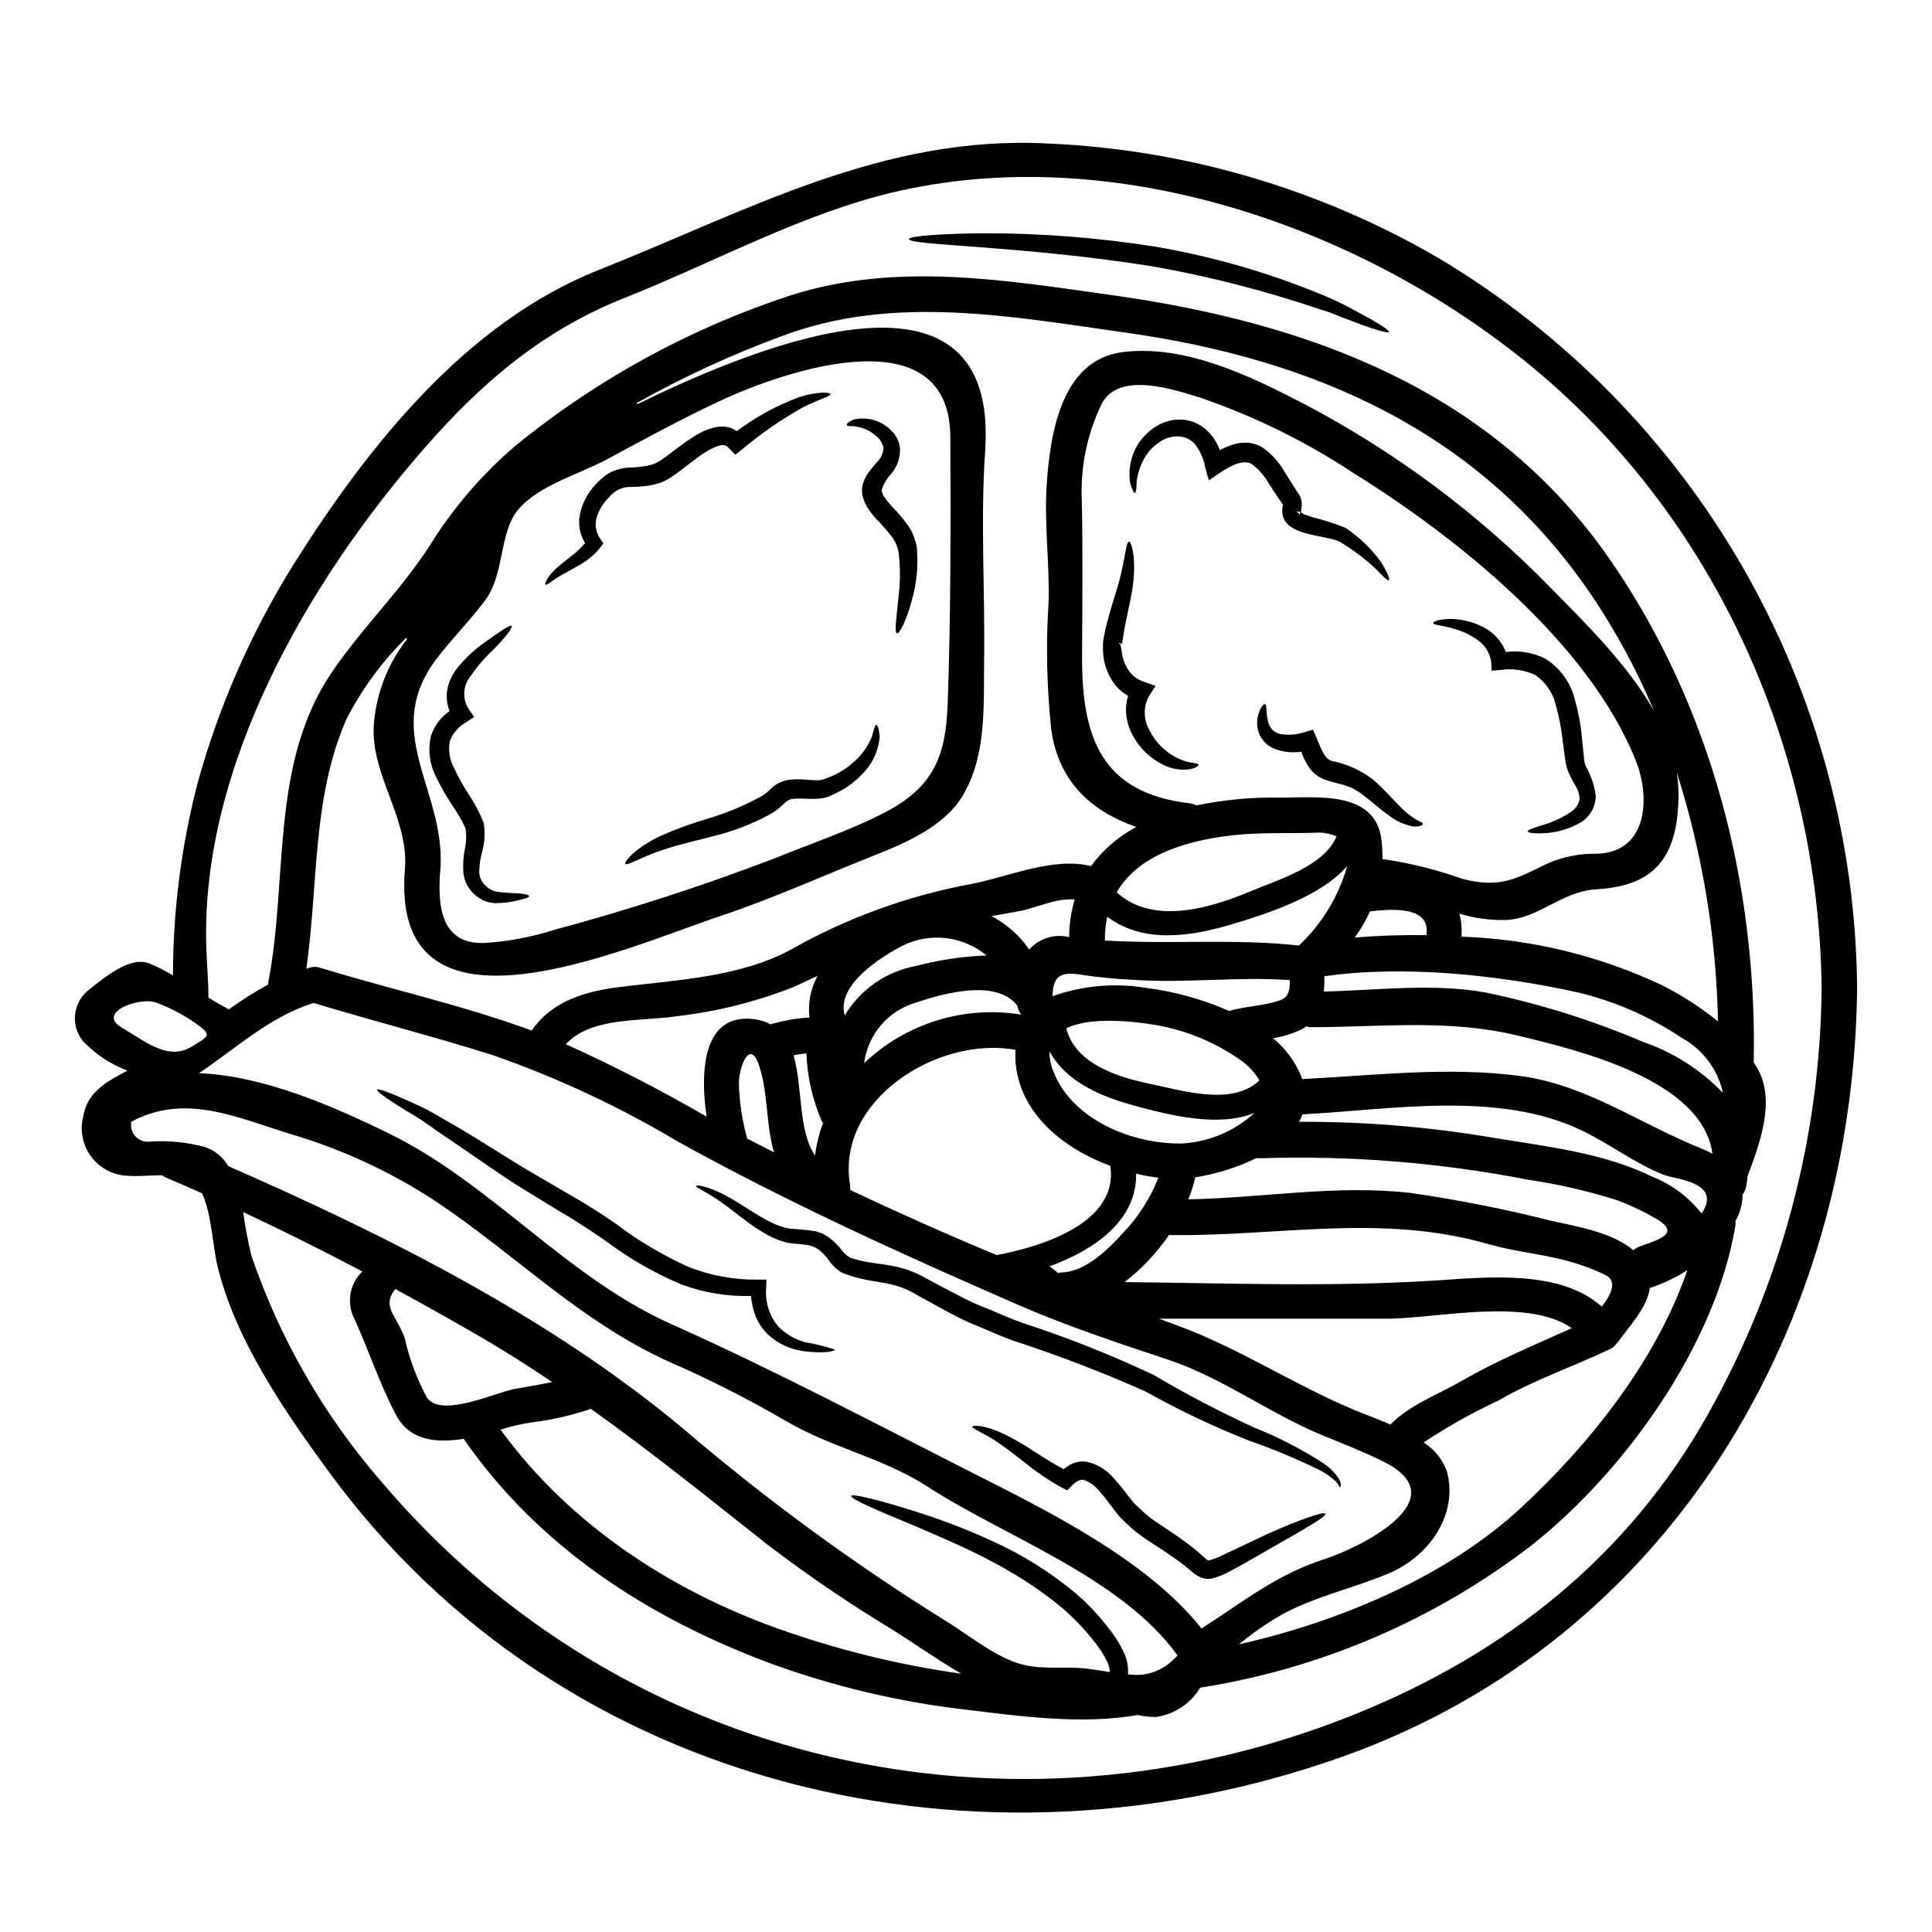 <?xml version="1.0" encoding="UTF-8"?>
<!-- Uploaded to: SVG Repo, www.svgrepo.com, Generator: SVG Repo Mixer Tools -->
<svg fill="#000000" width="800px" height="800px" version="1.1" viewBox="144 144 512 512" xmlns="http://www.w3.org/2000/svg">
 <g>
  <path d="m525.16 212.35c33.543 20.012 61.371 48.316 80.809 82.195 19.441 33.875 29.836 72.184 30.188 111.24-0.91 89.785-49.543 172.52-135.66 203.49-96.078 34.57-206.94 9.707-269.04-74.816-11.777-16.031-25.242-35.543-29.875-55.211-1.254-5.32-1.504-13.527-4.012-19.008-3.191-1.41-6.387-2.816-9.645-4.195h0.004c-0.355-0.16-0.691-0.359-1.004-0.594-3.383 0.031-6.793 0.344-8.77 0.152-3.902-0.043-7.566-1.887-9.926-4.996-2.356-3.113-3.144-7.141-2.129-10.91 1.098-6.484 6.387-9.148 11.684-11.965h-0.004c-4.488-1.695-8.535-4.387-11.836-7.871-1.645-2.055-2.371-4.695-2.008-7.301 0.363-2.606 1.777-4.945 3.918-6.477 3.543-2.789 10.648-8.895 15.785-6.734 2.141 0.898 4.211 1.953 6.199 3.148 0.012-17.18 2.203-34.289 6.512-50.918 5.621-20.352 14.133-39.789 25.273-57.719 19.68-31.348 45.723-64.289 80.98-78.289 39.395-15.625 75.285-35.855 119.13-33.539v0.004c36.418 1.574 71.91 11.977 103.42 30.309zm71.559 306.27h-0.004c19.375-34.473 29.707-73.285 30.035-112.83-0.789-64.668-29.52-127.67-80.859-167.88-47.16-37-115.3-58.648-174.33-40.461-21.41 6.606-41.141 17.191-61.898 25.438-21.648 8.582-37.738 22.234-52.957 39.613-30.699 35.031-59.656 84.457-58.027 132.72 0.125 3.883 0.531 8.484 0.562 13.184 1.574 0.941 3.148 1.883 4.789 2.727 0.219 0.121 0.395 0.281 0.594 0.395v-0.004c3.336-2.422 6.82-4.629 10.434-6.609 0.031-0.246 0.031-0.5 0.062-0.75 5.258-27.086 0.395-57.715 16.719-81.867 8.02-11.84 18.195-21.578 26.023-33.664v-0.004c6.176-9.984 13.867-18.941 22.801-26.555 21.707-17.691 46.496-31.211 73.121-39.883 27.945-8.832 56.652-3.938 85.18 0.062 52.484 7.387 101.02 25.395 132.03 70.523 26.652 38.801 38.645 85.805 37.766 132.59 0.004 0.051-0.008 0.105-0.031 0.152 0.395 0.66 0.848 1.285 1.223 2.008 4.508 8.516 0.438 19.352-2.816 28.148-0.094 0.91-0.188 1.82-0.395 2.785v0.004c-0.125 0.758-0.449 1.473-0.941 2.066-0.004 2.484-0.652 4.926-1.879 7.082 0.039 0.43 0.027 0.859-0.031 1.285-5.289 31.441-29.09 64.887-53.953 84.586-25.66 19.758-55.879 32.746-87.875 37.766-2.523 4.203-6.797 7.051-11.648 7.766-1.641 0.012-3.281-0.168-4.883-0.531-14.656 2.598-30.848 0.375-45.125-1.352h-0.004c-18.066-2.051-35.824-6.269-52.891-12.555-32.223-12.152-60.879-30.754-80.641-59.281l-0.438 0.094c-6.691 0.941-13.75 0.5-17.352-6.203-4.352-8.047-7.297-17.188-11.051-25.457-2.297-4.223-1.477-9.461 2.004-12.777-10.398-5.481-20.887-10.742-31.598-15.742 0.527 3.887 1.258 7.746 2.191 11.555 7.496 21.973 19.172 42.289 34.387 59.828 63.918 75.504 167.1 98.457 258.26 61.629 39.879-16.121 72.195-41.707 93.457-79.602zm3.887-84.992-0.004 0.004c-1.359-6.191-5.32-11.5-10.867-14.562-8.395-5.613-17.715-9.695-27.527-12.059-20.668-4.57-46-7.356-67.234-4.289h-0.004c0.039 1.348-0.004 2.699-0.121 4.043 14.219-0.316 28.965-2.285 42.961 0.281v-0.004c14.293 2.981 28.254 7.367 41.684 13.094 8.008 2.769 15.242 7.394 21.121 13.496zm-1.316-18.945-0.004 0.004c-0.453-22.453-4.144-44.727-10.961-66.125 0.309 1.832 0.477 3.684 0.5 5.543 0.031 16.41-5.731 24.68-21.73 25.555-9.086 0.5-15.188 7.672-23.832 8.141-4.242 0.125-8.473-0.445-12.527-1.688 0.539 1.984 0.73 4.051 0.566 6.106 18.43 0.629 36.539 5.023 53.215 12.906 5.254 2.648 10.211 5.856 14.781 9.562zm-4.512 33.633v0.004c1.039 0.418 2.055 0.898 3.039 1.441-2.664-19.68-35.699-27.496-51.734-31.352-18.195-4.379-36.047-2.219-54.523-2.191-0.477-0.004-0.953-0.078-1.41-0.215-0.289 0.223-0.594 0.434-0.91 0.625-2.477 1.242-5.133 2.086-7.871 2.504 3.242 2.672 5.785 6.09 7.426 9.957 0.094 0.285 0.188 0.566 0.285 0.879 19.227-0.969 38.859-3.383 58.023-0.789 17.371 2.356 31.746 12.781 47.688 19.141zm1 15.812c3.227-6.984-7.949-7.641-10.801-8.766-7.707-3.039-14.223-8.113-21.648-11.715-22.141-10.68-50.199-5.606-74.16-4.328v0.004c-0.25 0.676-0.551 1.336-0.906 1.969 17.137-0.086 34.246 1.309 51.137 4.168 14.168 2.363 29.375 3.938 42.434 10.363h0.004c5.144 2.019 9.652 5.383 13.059 9.738 0.34-0.449 0.637-0.93 0.895-1.43zm-4.633 16.473v0.004c-3.09 2-6.426 3.586-9.93 4.723-0.688 5.117-5.074 9.707-8.332 14.168-0.199 0.266-0.422 0.516-0.656 0.754-0.371 0.52-0.867 0.938-1.441 1.219-9.738 4.637-20.227 8.207-29.559 13.621-6.922 3.223-13.59 6.961-19.949 11.184 2.906 1.805 5.094 4.562 6.199 7.797 2.977 11.211-4.637 22.266-15.254 26.805-9.207 3.938-19.195 6.047-28.055 10.742h0.004c-4.176 2.363-8.141 5.09-11.84 8.145 26.766-6.016 55.148-18.039 74.594-36.047 18.109-16.73 35.961-38.965 44.23-63.109zm-12.617-6.262c4.445-1.656 11.461-3.383 4.164-7.477h-0.004c-3.203-1.863-6.555-3.457-10.02-4.762-7.785-2.469-15.754-4.301-23.832-5.481-23.328-4.543-47.094-6.445-70.848-5.668-0.328-0.004-0.652-0.023-0.973-0.062-5.137 2.492-10.613 4.219-16.254 5.117-0.441 1.992-1.059 3.941-1.844 5.824 19.68-0.348 38.984-3.938 58.871-1.691 12.613 1.82 25.129 4.297 37.484 7.422 6.231 1.379 15.973 2.973 21.578 7.766 0.496-0.426 1.066-0.762 1.684-0.984zm-11.414-104.09c13.648-0.316 14.281-15.031 10.363-24.742-12.402-31.031-47.066-58.902-74.66-76.062-12.738-8.434-26.504-15.199-40.961-20.137-6.578-1.969-21.484-7.172-25.977 1.879-3.848 8-5.629 16.84-5.184 25.707 0.285 13.719 0.125 27.246 0.062 40.961-0.094 21.324 4.949 36.262 28.465 39.02 0.648 0.066 1.277 0.258 1.852 0.566 7.117-1.477 14.379-2.172 21.648-2.066 9.547 0.121 25.801-2.285 27.398 11.273 0.199 1.699 0.273 3.41 0.219 5.117 0.188 0 0.375-0.031 0.562-0.031 7.031 1.047 13.941 2.777 20.637 5.164 10.086 2.664 14.438-0.152 22.859-4.195h0.004c4.016-1.703 8.344-2.539 12.703-2.453zm-12.09-70.398c8.707 8.895 20.137 19.98 27.246 32.414l-0.008-0.004c-4.609-10.984-10.316-21.477-17.035-31.312-29.184-42.508-72.777-61.758-122.91-68.801-30.375-4.289-61.566-10.211-91.004 0.879v-0.004c-13.324 4.898-26.238 10.855-38.613 17.809 0.082 0.086 0.156 0.18 0.219 0.277 34.852-17.098 95.793-40.648 92.16 12.371-1.281 18.633 0 37.234-0.281 55.891-0.156 11.961 0.656 24.797-5.641 35.449-4.852 8.176-15.215 12.621-23.645 15.941-13.496 5.356-26.742 11.367-40.539 15.973-24.895 8.297-88.277 37.234-83.613-13.027 0.719-13.652-9.738-25.242-8.203-38.738h0.004c0.793-7.863 3.809-15.34 8.691-21.555-0.062-0.125-0.152-0.246-0.215-0.375h-0.004c-6.418 6.32-11.777 13.629-15.875 21.648-9.113 20.918-7.359 43.812-10.582 65.984h-0.004c0.129-0.027 0.262-0.039 0.395-0.031 1-0.477 2.144-0.543 3.195-0.191 18.602 5.703 37.859 9.93 56.148 16.66 5.387-7.871 14.168-10.395 23.422-11.555 14.91-1.848 31.977-2.598 45.41-9.988 14.75-8.32 30.77-14.148 47.414-17.254 10.02-1.879 21.762-7.293 31.973-4.789v-0.004c3.172-4.32 7.281-7.863 12.023-10.363-11.523-3.981-20.574-11.652-22.547-25.742-1.211-11.219-1.453-22.527-0.719-33.789 0.312-10.52-1.254-21.172-0.473-31.66 0.941-13.184 3.918-32.691 20.199-34.664 16.379-2.008 33.457 6.199 47.691 13.59 24.352 12.75 46.527 29.277 65.715 48.961zm13.469 190.43c2.363-3.102 4.289-6.734 0.969-8.391l-0.004-0.004c-4.289-2.055-8.809-3.582-13.465-4.543-5.762-1.281-11.715-1.969-17.383-3.602-28.809-8.297-55.863-2.004-84.832-2.445v0.004c-3.238 4.742-7.203 8.949-11.746 12.465 28.812 0.316 55.242 1.316 82.613-0.438 13.648-0.879 32.844-2.914 43.84 6.949zm-7.953 5.699c-11.684-8.266-36.484-2.508-48.855-2.508h-60.52c1.594 0.566 3.148 1.18 4.723 1.754 16.531 6.016 31.129 15.848 47.383 22.578 2.473 1.035 5.793 2.223 9.207 3.695 5.352-5.383 12.492-7.828 19.133-11.68 9.312-5.387 19.18-9.426 28.918-13.844zm-38.527-104.22c1.219-7.738-9.301-6.891-14.957-6.234-1.105 2.434-2.449 4.754-4.012 6.922 6.078-0.504 12.465-0.719 18.98-0.625zm-26.715 165.31c7.797-2.477 35.922-15.598 15.188-25.805-5.262-2.602-10.68-4.699-16.066-6.922-14.121-5.824-26.461-15.25-41.02-20.074-13.5-4.477-26.871-8.922-39.93-14.621-30.469-13.293-60.707-26.992-89.781-43.09-15.621-9.324-32.145-17.035-49.324-23.02-15.656-4.918-31.566-8.984-47.254-13.75-0.125 0.031-0.219 0.094-0.348 0.125-11.367 3.602-20.227 11.934-30.062 18.5 17.285 0.656 35.703 8.832 50.074 15.816 27.402 13.312 47.191 38.207 75.125 50.668 27.551 12.309 54.117 26.402 80.953 39.992 19.32 9.77 45.41 22.797 59.562 40.68 10.867-6.945 19.844-14.332 32.883-18.496zm2.852-191.29c0-0.031 0.031-0.062 0.031-0.094v-0.004c-1.801-0.828-3.789-1.172-5.762-1-7.297 0.246-14.656-0.156-21.918 0.688-12.688 1.473-24.957 5.414-30.566 15.09 9.52 8.738 24.555 4.289 35.293-0.184 7.293-3.086 19.57-6.621 22.922-14.523zm-9.926 28.812-0.004-0.004c6.106-5.746 10.531-13.043 12.809-21.109-6.856 8.02-21.109 12.621-30.062 15.316-11.336 3.414-23.895 5.383-33.539-1.852-0.441 2.07-0.652 4.184-0.625 6.301 17.16 1.047 34.352-0.555 51.418 1.328zm-5.137 14.562c2.566-0.906 2.816-3.066 2.691-5.414-13.902-1.004-27.777 0.91-41.68-0.094v-0.004c-4.309-0.188-8.605-0.594-12.871-1.223-6.418-1.18-8.145 0.344-8.301 5.512 0.031 0 0.031 0.031 0.031 0.062 8-2.836 16.59-3.582 24.957-2.16 7.523 0.961 14.863 3.008 21.801 6.078 4.383-1.289 9.078-1.289 13.367-2.781zm-5.328 21.148c-1.523-2.535-3.656-4.656-6.199-6.172-6.523-4.356-13.906-7.273-21.648-8.547-5.117-0.875-16.879-2.254-23.328 0.91 2.363 9.52 13.719 12.988 22.391 14.781 8.676 1.789 21.645 5.887 28.785-0.973zm-20.352 16.719v0.004c7.094-0.449 13.824-3.309 19.07-8.109-9.547 3.914-22.387 0.656-31.848-1.914-9.332-2.535-18.195-6.484-22.488-14.375-0.043 1.84 0.309 3.668 1.035 5.359 5.074 12.965 21.266 19.352 34.23 19.039zm-2.223 136.6c0.285-0.281 0.562-0.594 0.879-0.906-14.957-20.762-45.656-31.379-66.324-44.785-11.715-7.609-25.523-10.301-37.488-17.379l-0.004 0.008c-9.848-5.746-20.02-10.91-30.469-15.469-23.957-10.711-41.309-28.812-62.793-43.059h0.004c-11.871-7.719-24.805-13.656-38.395-17.629-14.059-4.352-27.523-10.68-41.621-3.223-0.062 0-0.094 0.031-0.156 0.031v-0.004c-0.305 1.418 0.102 2.894 1.086 3.957 0.988 1.059 2.434 1.57 3.867 1.367 4.934-0.332 9.887 0.168 14.652 1.473 2.562 0.898 4.719 2.688 6.078 5.039 42.273 18.5 85.41 40.18 120.72 69.707 21.73 18.574 44.82 35.488 69.082 50.609 6.324 3.816 14.281 10.52 21.609 11.992 5.668 1.094 10.742 0.188 16.316 0.879 2.129 0.281 4.07 0.594 5.902 0.879h-0.004c-0.078-1.145-0.41-2.258-0.969-3.258-0.375-0.816-0.879-1.535-1.316-2.316-0.594-0.789-1.219-1.781-1.781-2.41v-0.004c-2.543-3.273-5.41-6.285-8.551-8.988-13.188-11.051-28.281-17.035-38.832-21.648-10.711-4.418-17.383-7.328-17.098-8.051 0.215-0.656 7.234 0.969 18.414 4.57h-0.004c6.566 2.117 13 4.625 19.262 7.519 7.805 3.555 15.105 8.137 21.703 13.621 3.434 2.938 6.531 6.246 9.238 9.863 0.789 0.941 1.219 1.723 1.848 2.598h-0.004c0.617 0.977 1.172 1.992 1.66 3.039 0.949 1.867 1.371 3.957 1.223 6.047 4.43 0.723 8.934-0.742 12.086-3.938 0.07-0.023 0.129-0.07 0.172-0.129zm-4.195-127.53-0.004 0.004c-1.984-0.238-3.957-0.594-5.902-1.066 0.25 12.309-10.93 20.168-22.922 24.555 0.75 0.562 1.473 1.18 2.223 1.75 0.316-0.059 0.594-0.09 0.941-0.121 6.387-0.188 12.398-6.141 16.379-10.586l-0.004-0.004c4.023-4.191 7.176-9.133 9.285-14.547zm-42.902 20.512c12.746-2.363 32.383-8.832 30.156-23.645-12.434-4.602-23.617-13.684-25.02-26.684l-0.004 0.004c-0.156-1.348-0.188-2.711-0.094-4.066-20.668-3.758-47.691 13.383-43.844 35.816 0.059 0.438 0.066 0.875 0.031 1.312 12.809 6.07 25.73 11.82 38.77 17.246zm20.73-94.227c-5.262-0.395-9.926 2.223-15.062 3.148-2.316 0.395-4.664 0.848-6.984 1.254v0.004c4 2.098 7.43 5.137 9.988 8.859 2.609-2.969 6.648-4.246 10.488-3.316h0.098c0.012-3.375 0.508-6.731 1.469-9.969zm-14.121 30.531-0.004 0.004c-0.578-0.668-0.949-1.488-1.066-2.363-5.481-7.203-19.32-3.383-26.93-0.844-3.594 1.055-6.801 3.129-9.234 5.977-2.43 2.848-3.977 6.344-4.453 10.055 11.117-10.574 26.543-15.328 41.684-12.844zm-28.082-12.887c6.148-1.629 12.461-2.574 18.82-2.82-3.031-2.508-6.719-4.098-10.625-4.574-3.906-0.477-7.871 0.176-11.418 1.883-5.789 2.977-17.883 10.52-15.531 18.602 4.086-6.852 10.914-11.617 18.754-13.09zm8.516-69.113c0.848-23.582 0.816-47.539 0.719-71.121-0.188-32.254-43.297-17.883-61.285-9.426-10.086 4.723-19.855 10.051-29.688 15.352-7.203 3.883-18.129 6.887-23.52 13.309-5.199 6.234-3.543 17.066-8.801 24.086-3.914 5.227-8.516 9.863-12.523 15.031-15.316 19.68 1.781 34.758 0.719 55.555-0.848 9.363-0.5 20.73 11.773 20.199l0.004-0.004c6.285-0.414 12.496-1.59 18.5-3.508 19.539-5.258 38.801-11.5 57.711-18.695 9.801-4.012 20.73-7.644 30.094-12.559 12.184-6.426 15.816-14.41 16.285-28.219zm3.602 256.63c-6.449-3.758-12.617-8.145-18.664-11.93-11.297-6.844-22.223-14.289-32.723-22.301-15.719-12.434-30.848-24.617-46.758-35.953v0.004c-4.828 1.648-9.812 2.812-14.875 3.477-3.078 0.406-6.117 1.09-9.078 2.031 18.977 26.023 47.129 44.031 77.566 54.117 14.477 4.902 29.383 8.434 44.52 10.559zm-36.605-145.9c-0.125-0.188-0.246-0.395-0.375-0.594l0.004-0.004c-2.457-5.656-3.828-11.719-4.043-17.883-1.156 0.125-2.281 0.281-3.414 0.5 2.445 8.328 1.16 19.949 5.699 26.555v0.004c0.355-2.934 1.066-5.816 2.113-8.578zm-3.602-27.996v-0.004c-0.449-3.805 0.297-7.656 2.129-11.02-2.098 0.973-4.195 1.969-6.356 2.945v-0.004c-9.988 3.949-20.453 6.562-31.125 7.766-8.926 1.383-22.52 0.062-29.219 7.391v0.004c12.746 5.773 25.191 12.18 37.297 19.195-1.719-11.68-1.18-27.746 12.809-25.805h-0.004c1.449 0.195 2.852 0.652 4.137 1.352 3.359-0.996 6.82-1.605 10.316-1.82zm-15.352 32.691c1.969 1.035 3.977 2.035 5.949 3.039-2.191-7.297-1.504-15.785-3.977-23.051-2.566-7.477-5.418 1.098-5.324 4.762 0.105 4.789 0.801 9.547 2.066 14.168 0.035 0.156 0.059 0.312 0.062 0.469 0.402 0.211 0.809 0.43 1.219 0.613zm-62.512 65.699c3.348-0.562 6.547-1.125 9.68-1.781-6.691-4.512-13.531-8.832-20.672-12.934-7.016-4.039-13.934-7.922-20.914-11.715-3.758 4.723 0.438 7.051 2.535 13.121l-0.004 0.004c1.23 5.488 3.219 10.777 5.902 15.719 3.93 5.422 18.461-1.598 23.473-2.414zm-85.871-90.656c4.723-2.945 5.668-2.945 0.688-6.449h0.004c-3.109-2.137-6.465-3.883-10-5.199-4.383-1.723-16.137 2.629-9.176 6.606 5.773 3.344 12.223 8.961 18.484 5.043z"/>
  <path d="m566.89 354.93c-0.016 3.004-1.66 5.762-4.293 7.203-3.066 1.711-6.508 2.637-10.02 2.695-2.383 0.094-3.695-0.184-3.727-0.531-0.031-0.348 1.25-0.789 3.383-1.473h-0.004c2.945-0.793 5.734-2.062 8.266-3.762 0.633-0.477 1.168-1.07 1.574-1.75 0.098-0.145 0.172-0.305 0.219-0.473l0.156-0.395 0.062-0.219 0.031-0.094h0.031v-0.027c0.031-0.336 0.031-0.672 0-1.004-0.137-0.941-0.457-1.844-0.941-2.66-0.531-1.098-1.219-2.008-1.969-3.789l0.004-0.004c-0.172-0.398-0.316-0.805-0.438-1.219l-0.285-1.18c-0.094-0.719-0.219-1.41-0.316-2.16-0.184-1.41-0.371-2.852-0.562-4.328l0.004-0.004c-0.348-2.887-0.898-5.742-1.66-8.551-0.719-3.363-2.688-6.328-5.508-8.297-2.848-1.34-6.027-1.82-9.145-1.375l-2.445 0.219-0.121-2.223c-0.301-2.438-1.652-4.625-3.695-5.984-1.77-1.238-3.727-2.188-5.793-2.816-3.543-1.066-5.824-1.066-5.902-1.598 0-0.246 0.531-0.562 1.598-0.816h-0.004c1.578-0.305 3.195-0.367 4.793-0.184 2.559 0.262 5.043 1.039 7.297 2.281 2.555 1.414 4.535 3.672 5.606 6.391 3.512-0.469 7.086 0.109 10.27 1.66 4.098 2.504 7.012 6.559 8.078 11.242 0.863 3.082 1.449 6.238 1.758 9.426 0.125 1.504 0.285 2.945 0.438 4.352 0.062 0.688 0.156 1.379 0.219 2.066l0.156 0.848c0.051 0.238 0.137 0.473 0.254 0.688 1.383 2.418 2.277 5.082 2.633 7.844z"/>
  <path d="m521.07 362.35c0.031 0.281-0.848 0.848-2.598 0.656-2.289-0.41-4.441-1.379-6.266-2.816-2.312-1.574-4.695-3.789-7.324-5.762v-0.004c-0.602-0.461-1.242-0.867-1.914-1.219-0.355-0.227-0.73-0.418-1.125-0.566-0.094-0.062-0.75-0.246-1.098-0.395-1.656-0.625-3.414-0.789-5.852-1.723h-0.004c-1.105-0.434-2.117-1.082-2.973-1.91-0.73-0.773-1.344-1.648-1.82-2.598-0.5-0.895-0.91-1.84-1.219-2.816-2.305 0.363-4.664 0.137-6.859-0.664-2.664-0.93-4.551-3.324-4.824-6.133-0.145-1.566 0.148-3.137 0.848-4.543 0.469-0.875 0.879-1.316 1.156-1.25 0.688 0.094 0.125 2.477 1.035 5.199v-0.004c0.461 1.426 1.676 2.473 3.148 2.727 2.195 0.363 4.441 0.168 6.543-0.562l2.008-0.594 1 2.223c0.484 1.328 1.059 2.625 1.723 3.879 0.262 0.516 0.594 0.992 0.984 1.418 0.363 0.332 0.789 0.586 1.254 0.75 4.008 0.793 7.777 2.496 11.023 4.981 2.852 2.477 4.856 4.883 6.691 6.691h-0.004c1.32 1.438 2.812 2.699 4.449 3.758 1.168 0.652 1.984 0.836 2.016 1.277z"/>
  <path d="m487.44 279.55h0.156c0.363 0.266 0.668 0.594 0.906 0.969v-0.574l0.031-0.285 0.941 0.598c0.285 0.152 0.438 0.09 0.656 0.215 0.348 0.188 1.219 0.395 1.82 0.625v0.004c2.891 0.707 5.727 1.617 8.484 2.731l0.094 0.031 0.062 0.027c3.711 2.496 6.945 5.637 9.551 9.27 1.629 2.754 2.254 4.383 1.941 4.574-0.375 0.219-1.625-1-3.66-3.148-2.977-2.785-6.269-5.211-9.805-7.231-1.91-0.719-4.82-1.098-7.922-1.852h-0.004c-0.883-0.215-1.75-0.488-2.598-0.816-0.5-0.246-1.062-0.5-1.504-0.75l-1-0.688-0.031-0.031-0.25-0.215-0.125-0.125-0.188-0.25-0.375-0.438-0.004-0.004c-0.246-0.363-0.434-0.762-0.562-1.184-0.215-0.707-0.289-1.449-0.219-2.188 0.066-0.375 0.105-0.75 0.125-1.129-1.379-1.91-2.633-3.914-3.887-5.824h0.004c-1.078-1.863-2.516-3.492-4.231-4.793-2.035-1.441-5.481 0.156-8.516 2.191l-2.977 2.035-0.992-3.551c-0.387-2.191-1.301-4.258-2.664-6.016-1.184-1.355-2.898-2.121-4.695-2.098-1.789 0.012-3.523 0.609-4.949 1.691-1.363 0.914-2.523 2.098-3.41 3.477-1.297 2.082-2.117 4.426-2.414 6.859-0.031 1.879-0.188 2.941-0.469 2.973s-0.75-0.906-1.285-2.754c-0.422-2.953 0.023-5.961 1.285-8.66 0.93-1.926 2.262-3.625 3.914-4.981 1.98-1.734 4.461-2.797 7.086-3.035 3.156-0.238 6.254 0.945 8.453 3.227 1.367 1.379 2.406 3.047 3.039 4.883 1-0.562 2.055-1.027 3.148-1.379 1.273-0.457 2.621-0.672 3.977-0.625 1.465 0.082 2.894 0.508 4.164 1.254 2.434 1.695 4.453 3.922 5.902 6.512 1.41 2.16 2.602 4.227 3.887 6.109l0.125 0.184 0.059 0.125v0.004c0.34 0.777 0.5 1.625 0.473 2.473-0.062 0.656-0.156 1.125-0.188 1.379-0.094 0.312 0.156 0.219-0.25 0.312 0.062-0.031-0.789 0.031-0.469-0.121l-0.469 0.031h-0.004c-0.035-0.035-0.078-0.059-0.125-0.066-0.047-0.02-0.078 0.012-0.047 0.047z"/>
  <path d="m507.84 228.91c2.883 1.691 4.418 2.754 4.258 3.07-0.156 0.316-2.004-0.125-5.117-1.18-1.574-0.535-3.477-1.254-5.637-2.066-2.223-0.789-4.606-1.945-7.453-2.727-14.457-4.914-29.266-8.723-44.301-11.395-35.293-5.606-64.73-5.512-64.73-7.262 0.031-0.719 7.328-1.383 19.199-1.535h-0.004c15.543-0.043 31.062 1.16 46.41 3.602 15.371 2.652 30.395 7.039 44.781 13.066 2.481 1.039 4.906 2.211 7.266 3.508 2.086 1.137 3.871 2.106 5.328 2.918z"/>
  <path d="m498.87 536c0.688 1.281 0.438 2.129 0.285 2.098-0.219 0-0.348-0.625-1.129-1.473h-0.004c-1.289-1.215-2.746-2.238-4.328-3.039-6.059-2.973-12.293-5.578-18.664-7.797-9.449-3.723-18.637-8.082-27.492-13.055-11.25-5-22.75-9.422-34.449-13.25-3.102-1.035-6.199-2.477-9.207-3.727-2.996-1.176-5.918-2.547-8.738-4.102-2.723-1.473-5.383-2.945-8.02-4.383h0.004c-2.281-1.422-4.793-2.441-7.422-3.008-2.602-0.562-5.356-0.816-8.301-1.594-0.691-0.145-1.371-0.348-2.035-0.602l-0.941-0.312-0.938-0.312-0.316-0.156h0.004c-1.402-0.801-2.606-1.914-3.508-3.254-0.617-0.875-1.332-1.672-2.129-2.383-0.395-0.367-0.836-0.684-1.312-0.938-0.367-0.188-0.746-0.355-1.133-0.504-1.816-0.562-4.039-0.438-6.516-0.906l0.004 0.004c-2.184-0.531-4.266-1.41-6.168-2.606-1.629-0.949-3.199-2-4.695-3.148-2.785-2.066-5.043-3.918-6.988-5.231-3.816-2.66-6.449-3.664-6.262-4.07 0.125-0.25 2.785 0 7.297 2.281 2.223 1.129 4.723 2.754 7.609 4.574 1.441 0.91 2.977 1.82 4.637 2.66v0.004c1.652 0.879 3.426 1.5 5.262 1.848 2.316 0.109 4.629 0.34 6.922 0.691l1.031 0.344 0.504 0.156 0.086 0.039 0.281 0.156 0.094 0.031 0.188 0.125c0.602 0.305 1.164 0.672 1.688 1.094 1.125 0.883 2.137 1.906 3.008 3.039 0.566 0.789 1.293 1.449 2.129 1.941l0.062 0.062h0.062l0.469 0.156 0.973 0.281c0.609 0.191 1.227 0.348 1.852 0.473 2.312 0.531 5.117 0.719 8.109 1.316h-0.004c3.113 0.594 6.098 1.719 8.832 3.316 2.629 1.41 5.32 2.852 8.082 4.289 2.742 1.469 5.574 2.758 8.484 3.856 2.883 1.18 5.731 2.535 8.859 3.602h0.004c11.84 3.859 23.43 8.461 34.699 13.773 8.672 5.125 17.605 9.797 26.766 13.996 6.414 2.555 12.559 5.734 18.344 9.5 1.637 1.074 3.023 2.488 4.07 4.141z"/>
  <path d="m495.25 545.14c0.316 0.719-5.074 3.82-13.812 8.77-2.191 1.25-4.57 2.629-7.141 4.102-1.281 0.75-2.723 1.535-4.102 2.254h0.004c-1.633 0.93-3.383 1.637-5.203 2.098-0.773 0.102-1.559 0.047-2.312-0.156-0.66-0.215-1.285-0.531-1.852-0.938-0.91-0.656-1.473-1.223-2.16-1.754l-1.91-1.535c-0.75-0.5-1.473-1.031-2.223-1.535-2.785-2.066-5.984-3.754-9.445-6.449v-0.004c-0.977-0.777-1.91-1.613-2.785-2.504l-1.473-1.41c-0.469-0.531-0.879-1.035-1.25-1.535-1.504-1.969-2.785-3.789-4.195-5.324h-0.004c-1.035-1.34-2.426-2.371-4.012-2.973-1.031-0.316-2.098 0.246-3.285 1.441l-1.281 1.281-1.441-0.75c-3.516-1.949-6.844-4.211-9.953-6.758-2.727-2.16-5.074-3.914-7.109-5.289-3.887-2.633-6.859-3.57-6.641-4.106 0.156-0.375 3.039-0.5 7.953 1.754h0.004c2.766 1.328 5.434 2.844 7.988 4.543 2.535 1.594 5.289 3.445 8.297 4.981l0.062-0.062c0.543-0.438 1.117-0.832 1.719-1.184 1.418-0.73 3.039-0.965 4.606-0.656 2.672 0.676 5.062 2.176 6.828 4.289 1.688 1.785 3.148 3.789 4.57 5.578 0.348 0.469 0.688 0.844 1.035 1.25l1.156 1.062v0.004c0.84 0.844 1.73 1.637 2.664 2.379 2.633 2.004 6.016 3.977 9.055 6.262l2.16 1.598c0.789 0.594 1.504 1.18 2.191 1.816 0.688 0.633 1.316 1.18 1.781 1.574 0.562 0.348 0.285 0.25 0.594 0.285 1.324-0.355 2.606-0.848 3.824-1.473 1.41-0.656 2.754-1.281 4.07-1.91 2.691-1.285 5.168-2.477 7.453-3.543 9.277-4.16 15.277-6.102 15.574-5.473z"/>
  <path d="m487.6 279.55h-0.156c-0.031-0.031 0-0.062 0.031-0.062 0.047 0.008 0.09 0.031 0.125 0.062z"/>
  <path d="m440.47 314.41 0.469 0.344c0.031 0.504 0.219 1.004 0.285 1.504h-0.004c0.156 2.004 0.848 3.93 2.004 5.57 0.926 1.293 2.227 2.269 3.731 2.793l3.285 1.125-1.754 2.754h-0.004c-1.516 2.793-1.48 6.168 0.098 8.926 1.242 2.555 3.133 4.734 5.481 6.328 1.555 1.09 3.309 1.859 5.164 2.254 1.41 0.246 2.316 0.312 2.363 0.656 0.043 0.348-0.656 0.848-2.223 1.18v0.004c-2.375 0.34-4.797-0.043-6.953-1.094-3.266-1.555-5.992-4.055-7.828-7.172-1.188-1.922-1.914-4.086-2.129-6.332-0.156-1.633 0.016-3.281 0.5-4.852-1.559-0.867-2.894-2.078-3.914-3.543-1.676-2.438-2.625-5.305-2.727-8.266-0.059-0.688 0-1.379 0-2.066l0.031-0.504 0.031-0.281v-0.062l0.031-0.094 0.031-0.219 0.156-0.848c0.219-1.125 0.438-2.25 0.75-3.383 1.156-4.512 2.445-8.109 3.285-11.242 1.66-6.168 1.723-10.273 2.57-10.336 0.594-0.094 1.91 4.137 1.094 11.055-0.395 3.383-1.41 7.391-2.191 11.461-0.215 1-0.375 2.098-0.531 3.254l-0.125 0.848-0.031 0.219v0.125l-0.031 0.031-0.469 0.031c0.055-0.379-0.355-0.168-0.445-0.168z"/>
  <path d="m387.07 290.82c0.199 3.871-0.215 7.75-1.223 11.496-1.598 6.231-3.477 9.676-4.133 9.516-0.75-0.184-0.156-4.102 0.469-10.176 0.387-3.434 0.406-6.898 0.062-10.336-0.062-0.5-0.156-1.031-0.219-1.535-0.074-0.363-0.191-0.723-0.344-1.062-0.297-0.809-0.695-1.574-1.18-2.285-1.344-1.734-2.789-3.387-4.328-4.949-0.984-1.059-1.848-2.223-2.57-3.477-0.348-0.578-0.609-1.199-0.789-1.848l-0.125-0.395-0.09-0.219v-0.031l-0.125-0.469v-0.188l-0.004-0.004c-0.039-0.457-0.051-0.918-0.031-1.375 0.191-1.539 0.785-2.996 1.723-4.227 0.719-1.035 1.473-1.848 2.066-2.598 1.047-0.945 1.715-2.234 1.879-3.637 0.023-0.219 0.012-0.438-0.031-0.656-0.113-0.379-0.262-0.746-0.441-1.098 0-0.031-0.312-0.438-0.395-0.625h0.004c-0.168-0.266-0.379-0.5-0.629-0.688-1.504-1.512-3.441-2.516-5.539-2.883-0.598-0.125-1.211-0.176-1.82-0.156-0.5 0-0.789-0.094-0.848-0.246-0.059-0.152 0.094-0.441 0.473-0.75v-0.004c0.625-0.473 1.355-0.773 2.133-0.879 2.852-0.453 5.762 0.297 8.043 2.066 0.418 0.262 0.785 0.59 1.098 0.973l0.531 0.562 0.285 0.281 0.062 0.094 0.031 0.031 0.125 0.25 0.09 0.125v0.004c0.266 0.395 0.496 0.812 0.691 1.25 0.27 0.629 0.449 1.289 0.535 1.969 0.137 2.543-0.707 5.043-2.363 6.981-1.156 1.203-2.016 2.664-2.504 4.262v0.219l0.027 0.031 0.125 0.395c0.188 0.531 0.395 1.156 0.625 1.281h0.004c0.52 0.746 1.082 1.457 1.691 2.129 1.727 1.738 3.305 3.613 4.723 5.606 0.73 1.121 1.293 2.348 1.66 3.633 0.246 0.668 0.414 1.363 0.5 2.066 0.008 0.508 0.043 1.043 0.074 1.574z"/>
  <path d="m376.24 336.11c0.348 0.031 0.75 1.129 0.879 3.227h-0.004c-0.273 3.234-1.555 6.301-3.664 8.77-0.688 0.719-1.379 1.504-2.16 2.254-0.844 0.688-1.688 1.441-2.66 2.098v0.004c-1.031 0.66-2.098 1.266-3.191 1.812-0.566 0.25-1.18 0.5-1.754 0.789l-0.219 0.094-0.125 0.031-0.027 0.031-0.316 0.094h-0.062l-0.395 0.09c-0.316 0.062-0.535 0.125-1.004 0.188l-0.004 0.004c-1.406 0.129-2.816 0.148-4.227 0.062-1.105-0.062-2.215-0.043-3.316 0.062l-0.441 0.094c-0.281 0.125-0.75 0.285-0.816 0.344-0.316 0.234-0.617 0.484-0.906 0.75-1.109 1.133-2.375 2.106-3.758 2.883l-0.219 0.125c-4.781 2.566-9.875 4.504-15.156 5.758-4.664 1.219-8.797 2.16-12.117 3.258-6.691 2.066-10.27 4.633-10.867 3.977-0.438-0.375 2.602-4.258 9.488-7.453 3.953-1.734 8.012-3.219 12.152-4.445 4.773-1.402 9.387-3.289 13.773-5.637l0.188-0.094 0.246-0.125h0.004c1.016-0.586 1.945-1.312 2.758-2.16 0.695-0.668 1.492-1.219 2.359-1.633 0.336-0.156 0.68-0.289 1.035-0.391 0.492-0.16 0.996-0.273 1.504-0.348 1.457-0.141 2.926-0.141 4.387 0 1.18 0.094 2.566 0.188 3.191 0.156 0.273-0.008 0.547-0.039 0.812-0.094l0.344-0.062 0.188-0.062c0.473-0.184 0.973-0.344 1.441-0.531 0.945-0.371 1.863-0.801 2.754-1.285 0.848-0.473 1.598-1.035 2.363-1.504 0.719-0.562 1.348-1.156 2.004-1.691 1.898-1.762 3.383-3.922 4.352-6.324 0.543-1.922 0.781-3.113 1.188-3.113z"/>
  <path d="m364.09 248.42c0.094 0.625-2.754 1.25-7.086 3.414-5.867 3.254-11.406 7.078-16.531 11.414l-1.594 1.254-1.723-1.723c-0.531-0.703-1.441-1.004-2.285-0.75-1.406 0.383-2.734 0.996-3.938 1.812-2.914 1.82-5.668 4.352-9.238 6.734-0.812 0.523-1.672 0.965-2.57 1.316-1.18 0.395-1.848 0.504-2.785 0.75-1.641 0.242-3.293 0.375-4.949 0.395-2.352-0.105-4.609 0.945-6.043 2.816-1.621 1.551-2.769 3.527-3.32 5.699-0.406 1.77-0.055 3.625 0.973 5.117l0.91 1.316-0.789 1.062c-1.625 2.027-3.652 3.699-5.949 4.914-1.816 1.035-3.383 1.883-4.664 2.602-2.316 1.348-3.633 2.66-3.938 2.363-0.219-0.246 0.25-1.816 2.629-4.102 1.098-1.031 2.602-2.191 4.195-3.445 1.34-1.012 2.57-2.168 3.664-3.441-1.305-2.125-1.824-4.641-1.473-7.109 0.543-3.141 2-6.047 4.188-8.359 0.688-0.789 1.062-1.062 1.625-1.625h0.004c0.703-0.637 1.48-1.184 2.316-1.633 1.668-0.824 3.496-1.273 5.356-1.312 1.441-0.055 2.871-0.203 4.293-0.441l1.781-0.438c0.59-0.238 1.156-0.531 1.695-0.875 2.977-1.969 5.981-4.633 9.395-6.668 1.793-1.164 3.801-1.969 5.902-2.363 0.613-0.066 1.234-0.09 1.852-0.062 0.672 0.078 1.332 0.238 1.969 0.469 0.438 0.25 0.879 0.473 1.281 0.75 5.086-3.832 10.711-6.891 16.691-9.078 5.059-1.555 8.156-1.18 8.156-0.773z"/>
  <path d="m365.28 501.67c0 0.395-2.945 1.125-8.395 0.395-3.441-0.465-6.66-1.961-9.238-4.289-1.613-1.531-2.848-3.418-3.602-5.512-0.531-1.559-0.879-3.18-1.031-4.82-6.273 0.168-12.523-0.863-18.41-3.039-7.199-3.039-13.992-6.953-20.23-11.652-4.133-2.816-8.113-5.481-12.117-7.766-4.07-2.473-7.953-4.883-11.684-7.172-7.297-4.758-13.75-9.426-19.133-12.988-2.723-1.816-5.074-3.66-7.297-4.981-2.227-1.316-4.106-2.457-5.641-3.469-3.07-1.969-4.723-3.254-4.574-3.602 0.148-0.348 2.102 0.316 5.512 1.754 1.688 0.75 3.785 1.66 6.199 2.785 2.414 1.125 4.918 2.723 7.797 4.328 5.793 3.285 12.246 7.516 19.637 12.023 3.723 2.16 7.641 4.449 11.711 6.828 4.227 2.363 8.426 5.07 12.559 7.918v0.008c5.918 4.465 12.316 8.258 19.07 11.309 5.867 2.328 12.133 3.481 18.445 3.383h2.254l-0.062 2.16c-0.332 3.641 0.77 7.269 3.07 10.113 1.992 2.082 4.516 3.578 7.297 4.332 2.672 0.441 5.301 1.094 7.863 1.953z"/>
  <path d="m284.23 381.5c0.031 0.316-0.816 0.562-2.254 0.941h-0.004c-2.203 0.598-4.477 0.902-6.762 0.902-0.898-0.035-1.789-0.215-2.633-0.531l-0.375-0.156c-0.125-0.062 0 0.062-0.316-0.152l-0.121-0.062-0.504-0.316c-0.402-0.207-0.781-0.457-1.125-0.75-1.836-1.457-3.031-3.578-3.32-5.906-0.176-2.207-0.043-4.43 0.395-6.606 0.395-1.789 0.438-3.641 0.125-5.449-1.016-2.144-2.207-4.195-3.57-6.137-1.605-2.398-3.027-4.91-4.258-7.519-1.699-3.32-2.156-7.141-1.289-10.77 0.875-2.664 2.606-4.965 4.922-6.543-0.668-1.691-0.895-3.523-0.664-5.324 0.352-2.242 1.293-4.352 2.731-6.106 2.055-2.578 4.473-4.844 7.172-6.734 4.328-3.07 6.731-4.758 7.172-4.418 0.441 0.344-1.504 3.008-5.199 6.691h-0.004c-2.164 2.043-4.098 4.324-5.762 6.793-1.965 2.516-2.09 6.008-0.312 8.66l1.379 2.004-2.188 1.441h-0.004c-1.965 1.102-3.477 2.867-4.262 4.977-0.461 2.465-0.043 5.016 1.18 7.203 1.102 2.379 2.379 4.672 3.824 6.863 1.555 2.328 2.867 4.816 3.91 7.418l0.062 0.094v0.094c0.43 2.523 0.297 5.113-0.395 7.578-0.477 1.746-0.738 3.547-0.785 5.356 0.027 1.289 0.543 2.519 1.441 3.445 0.824 0.93 1.93 1.57 3.148 1.816 2.445 0.395 4.723 0.344 6.262 0.5 1.598 0.156 2.383 0.434 2.383 0.703z"/>
 </g>
</svg>